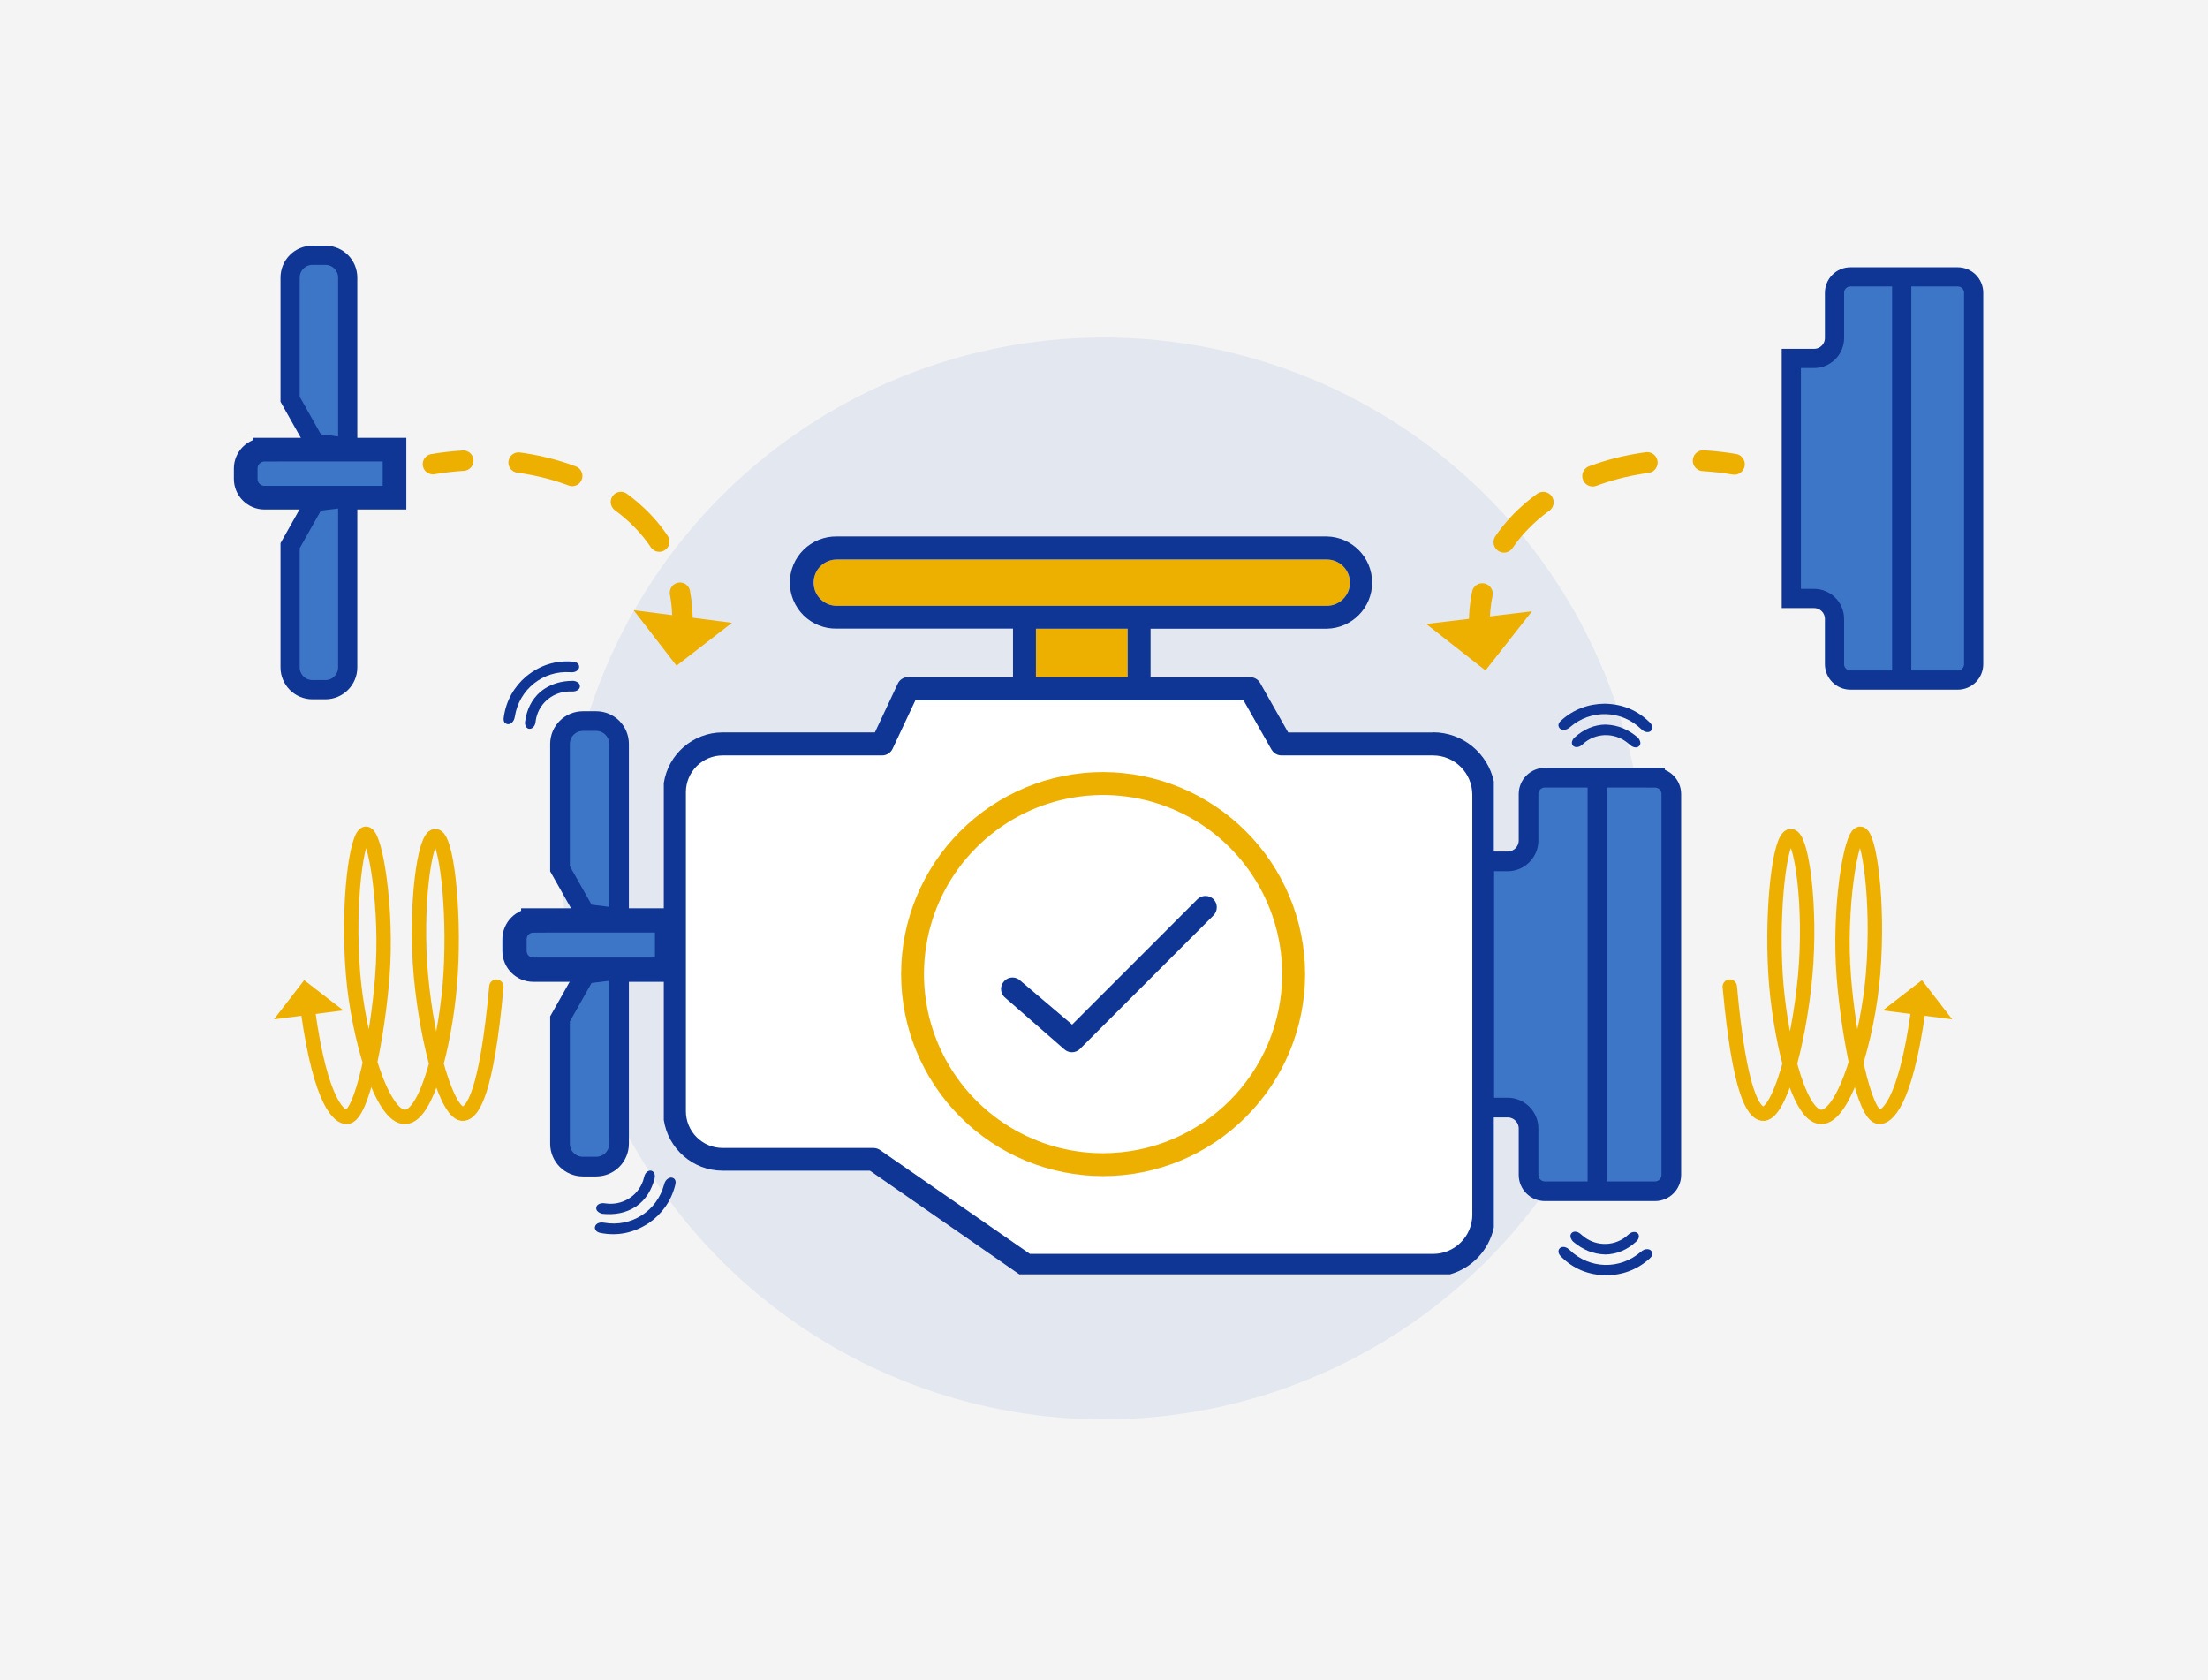 <?xml version="1.0" encoding="UTF-8"?><svg id="Artwork" xmlns="http://www.w3.org/2000/svg" viewBox="0 0 460 350"><defs><style>.cls-1,.cls-2,.cls-3,.cls-4,.cls-5,.cls-6,.cls-7,.cls-8,.cls-9,.cls-10,.cls-11{stroke-miterlimit:10;}.cls-1,.cls-2,.cls-3,.cls-4,.cls-6,.cls-11{stroke:#0f3695;}.cls-1,.cls-2,.cls-5,.cls-7,.cls-8,.cls-9,.cls-10{fill:none;}.cls-1,.cls-4{stroke-width:4.1px;}.cls-2,.cls-3{stroke-width:4px;}.cls-3,.cls-4,.cls-6,.cls-11{fill:#3d76c7;}.cls-5{stroke-dasharray:0 0 11.54 11.54;}.cls-5,.cls-7,.cls-8,.cls-9,.cls-10{stroke:#eeb000;stroke-linecap:round;}.cls-5,.cls-9{stroke-width:4.25px;}.cls-6{stroke-width:4.93px;}.cls-7{stroke-dasharray:0 0 11.71 11.71;}.cls-7,.cls-8{stroke-width:4.35px;}.cls-12{fill:#f5f4f4;}.cls-12,.cls-13,.cls-14,.cls-15,.cls-16{stroke-width:0px;}.cls-13{fill:#eeb000;}.cls-14{fill:#0f3695;}.cls-15{fill:#3d76c7;isolation:isolate;opacity:.1;}.cls-16{fill:#fff;}.cls-10{stroke-width:3px;}.cls-11{stroke-width:5.06px;}</style></defs><rect class="cls-12" width="460" height="350"/><circle class="cls-15" cx="230" cy="183" r="112.69" transform="translate(-62.04 216.23) rotate(-45)"/><path class="cls-6" d="M55.1,93.67h27.09v10h-27.09c-2.16,0-3.91-1.75-3.91-3.91v-2.17c0-2.16,1.75-3.91,3.91-3.91Z"/><path class="cls-3" d="M72.44,93.17l-6.83-.83-5.17-9.17v-25.35c0-2.57,2.08-4.65,4.65-4.65h2.7c2.57,0,4.65,2.08,4.65,4.65v35.35Z"/><path class="cls-3" d="M72.44,103.67l-6.83.83-5.17,9.17v25.35c0,2.57,2.08,4.65,4.65,4.65h2.7c2.57,0,4.65-2.08,4.65-4.65v-35.35Z"/><path class="cls-3" d="M407.86,57.67h-22.35c-1.84,0-3.32,1.49-3.32,3.32v9.42c0,2.35-1.91,4.26-4.26,4.26h-4.74v50h4.74c2.35,0,4.26,1.91,4.26,4.26v9.42c0,1.84,1.49,3.32,3.32,3.32h22.35c1.84,0,3.32-1.49,3.32-3.32V60.99c0-1.84-1.49-3.32-3.32-3.32Z"/><line class="cls-2" x1="396.19" y1="58.67" x2="396.19" y2="140.67"/><path class="cls-9" d="M90.19,96.69c2.13-.36,4.25-.6,6.33-.73"/><path class="cls-5" d="M108.04,96.36c13.82,1.88,25.29,8.76,30.69,18.75.51.94.95,1.88,1.33,2.82"/><path class="cls-9" d="M141.66,123.47c.42,2.23.55,4.37.52,6.35"/><polygon class="cls-13" points="152.5 129.74 132 127.11 140.94 138.67 152.5 129.74"/><path class="cls-8" d="M361.32,96.71c-2.18-.36-4.34-.61-6.48-.74"/><path class="cls-7" d="M343.16,96.36c-14.15,1.91-25.91,8.96-31.43,19.2-.45.84-.85,1.68-1.21,2.52"/><path class="cls-8" d="M308.81,123.67c-.46,2.27-.63,4.46-.62,6.48"/><polygon class="cls-13" points="319.16 127.34 297.13 129.98 309.47 139.67 319.16 127.34"/><path class="cls-16" d="M306.74,253.02c0,4.52-3.67,8.19-8.19,8.19h-83.98l-31.23-21.64c-.4-.27-.87-.43-1.37-.43h-31.42c-2.03,0-3.97-.8-5.41-2.24-1.44-1.44-2.25-3.38-2.25-5.42v-66.47c.01-4.23,3.44-7.64,7.65-7.65h33.24c.92,0,1.78-.54,2.17-1.37l4.76-10.13h68.35s5.84,10.29,5.84,10.29h.01c.42.75,1.21,1.21,2.07,1.21h31.56c4.52.01,8.19,3.67,8.19,8.19v87.48s0,0,0,0Z"/><path class="cls-13" d="M229.82,245c11.15,0,21.86-4.44,29.75-12.33,7.89-7.89,12.33-18.59,12.33-29.76-.02-11.15-4.46-21.85-12.35-29.74-7.88-7.88-18.58-12.32-29.74-12.34h0c-11.16,0-21.86,4.43-29.76,12.33-7.89,7.89-12.32,18.59-12.32,29.76s4.44,21.86,12.33,29.76c7.88,7.89,18.59,12.32,29.76,12.32ZM203.43,176.54c10.67-10.67,26.72-13.86,40.65-8.09,13.94,5.77,23.03,19.37,23.04,34.47-.03,20.59-16.71,37.28-37.31,37.31h0c-15.08,0-28.69-9.08-34.47-23.03-5.78-13.94-2.59-29.99,8.08-40.65Z"/><path class="cls-13" d="M174.33,126.2c-2.67,0-4.83-2.16-4.83-4.83s2.17-4.82,4.83-4.82h102.08c2.67,0,4.83,2.15,4.83,4.82s-2.17,4.83-4.83,4.83h-102.08Z"/><rect class="cls-13" x="215.82" y="130.97" width="19.11" height="10.1"/><path class="cls-14" d="M298.55,152.58h-30.18l-5.84-10.3c-.42-.75-1.22-1.21-2.07-1.21h-20.76v-10.1h36.71c5.24-.09,9.45-4.36,9.45-9.61s-4.2-9.51-9.45-9.61h-102.08c-2.58-.04-5.07.96-6.91,2.76-1.83,1.8-2.87,4.27-2.87,6.84s1.04,5.05,2.87,6.85c1.84,1.81,4.33,2.8,6.91,2.75h36.71v10.1h-21.86c-.92,0-1.77.54-2.15,1.38l-4.76,10.14h-31.71c-6.22,0-11.36,4.58-12.27,10.55v70.19c.91,5.98,6.04,10.55,12.27,10.56h30.67l31.13,21.59h89.73c4.57-1.3,8.11-5.05,9.12-9.74v-92.96c-1.27-5.82-6.45-10.2-12.66-10.21ZM174.33,126.2c-2.67,0-4.83-2.16-4.83-4.83s2.17-4.82,4.83-4.82h102.08c2.67,0,4.83,2.15,4.83,4.82s-2.17,4.83-4.83,4.83h-102.08ZM234.93,130.97v10.1h-19.11v-10.1h19.11ZM306.74,253.02c0,4.52-3.67,8.19-8.19,8.19h-83.98l-31.23-21.64c-.4-.27-.87-.43-1.37-.43h-31.42c-2.03,0-3.97-.8-5.41-2.24-1.44-1.44-2.25-3.38-2.25-5.42v-66.47c.01-4.23,3.44-7.64,7.65-7.65h33.24c.92,0,1.78-.54,2.17-1.37l4.76-10.13h68.35s5.84,10.29,5.84,10.29h.01c.42.75,1.21,1.21,2.07,1.21h31.56c4.52.01,8.19,3.67,8.19,8.19v87.48s0,0,0,0Z"/><path class="cls-14" d="M221.63,218.49c.44.45,1.05.71,1.68.71s1.23-.25,1.68-.69l27.82-27.82c.92-.94.92-2.44,0-3.36h0s0-.01,0-.01c-.92-.91-2.41-.91-3.34-.01h.01s-26.12,26.13-26.12,26.13l-10.71-9.09c-.92-.95-2.44-.97-3.37-.04-.45.44-.71,1.04-.73,1.67-.01.64.24,1.25.68,1.7l12.39,10.81Z"/><path class="cls-11" d="M111.1,191.74h27.88v10.26h-27.88c-2.16,0-3.91-1.75-3.91-3.91v-2.43c0-2.16,1.75-3.91,3.91-3.91Z"/><path class="cls-4" d="M128.98,191.23l-7.01-.86-5.3-9.4v-25.99c0-2.64,2.14-4.77,4.77-4.77h2.76c2.64,0,4.77,2.14,4.77,4.77v36.25Z"/><path class="cls-4" d="M128.98,202l-7.01.86-5.3,9.4v25.99c0,2.64,2.14,4.77,4.77,4.77h2.76c2.64,0,4.77-2.14,4.77-4.77v-36.25Z"/><path class="cls-4" d="M344.78,162h-22.92c-1.88,0-3.41,1.53-3.41,3.41v9.66c0,2.41-1.96,4.37-4.37,4.37h-4.86v51.28h4.86c2.41,0,4.37,1.96,4.37,4.37v9.66c0,1.88,1.53,3.41,3.41,3.41h22.92c1.88,0,3.41-1.53,3.41-3.41v-79.33c0-1.88-1.53-3.41-3.41-3.41Z"/><line class="cls-1" x1="332.8" y1="163.03" x2="332.8" y2="247.12"/><path class="cls-10" d="M103.41,205.54c-2.03,22.38-5.01,26.17-6.81,26.45-3.32.52-7.57-14.07-8.91-28.82-1.28-14.07.72-29.01,3-29,2.31,0,4.02,14.95,3.2,28.66-.74,12.31-4.59,29.72-9.49,29.84-4.84.12-9.77-16.59-10.85-29.84-1.24-15.18.87-29.25,2.71-29.16,1.92.09,4.52,15.59,3.39,29.84-.98,12.37-4.22,29.23-7.46,29.16-1.32-.03-5.29-2.3-8.05-22.21"/><polygon class="cls-13" points="57.07 212.34 71.53 210.48 63.37 204.18 57.07 212.34"/><path class="cls-10" d="M360.37,205.54c2.03,22.38,5.01,26.17,6.81,26.45,3.32.52,7.57-14.07,8.91-28.82,1.28-14.07-.72-29.01-3-29-2.31,0-4.02,14.95-3.2,28.66.74,12.31,4.59,29.72,9.49,29.84,4.84.12,9.77-16.59,10.85-29.84,1.24-15.18-.87-29.25-2.71-29.16-1.92.09-4.52,15.59-3.39,29.84.98,12.37,4.22,29.23,7.46,29.16,1.32-.03,5.29-2.3,8.05-22.21"/><polygon class="cls-13" points="392.25 210.48 406.71 212.34 400.41 204.18 392.25 210.48"/><path class="cls-14" d="M109.63,140.9c2.91-2.36,6.13-3.38,9.76-3.07.75.06,1.26.48,1.27,1.03.02.57-.49,1.06-1.22,1.16-.21.03-.43.03-.64.01-5.7-.38-10.65,3.58-11.54,9.24-.09.55-.28,1.03-.74,1.36-.32.23-.68.31-1.06.14-.39-.18-.53-.51-.54-.91,0-.17,0-.35.04-.52.5-3.44,2.12-6.25,4.66-8.44h0Z"/><path class="cls-14" d="M112.62,144.07c2.01-1.61,4.28-2.23,6.73-2.24.31,0,.61.09.88.24.35.19.6.46.59.88,0,.43-.27.72-.63.9-.39.2-.82.21-1.25.2-3.45-.12-6.48,2.2-7.23,5.53-.07.3-.1.61-.15.91-.07.47-.26.87-.65,1.15-.52.37-1.14.19-1.39-.38h0c-.13-.3-.17-.62-.12-.94.33-2.5,1.36-4.64,3.23-6.25h0Z"/><path class="cls-14" d="M135.13,254.81c-3.14,2.04-6.45,2.72-10.03,2.03-.74-.14-1.2-.61-1.16-1.16.04-.57.59-1,1.33-1.02.21,0,.43.01.64.05,5.63.98,10.96-2.43,12.45-7.96.14-.54.38-.99.88-1.28.35-.2.71-.23,1.07-.03.37.22.47.57.44.96-.02.17-.05.34-.09.51-.86,3.37-2.77,5.99-5.53,7.9h0Z"/><path class="cls-14" d="M132.5,251.34c-2.17,1.39-4.49,1.76-6.93,1.52-.31-.03-.59-.16-.85-.34-.32-.23-.55-.52-.5-.94.05-.43.34-.68.72-.83.41-.16.83-.12,1.26-.06,3.42.48,6.67-1.5,7.78-4.74.1-.29.17-.59.25-.89.12-.46.35-.84.77-1.07.55-.31,1.15-.07,1.35.53h0c.1.31.11.64.02.95-.6,2.45-1.84,4.47-3.87,5.87h0Z"/><path class="cls-14" d="M334.62,265.67c-3.74-.07-6.86-1.36-9.44-3.94-.53-.53-.65-1.17-.31-1.61.35-.45,1.05-.49,1.68-.1.18.12.35.25.5.4,4.11,3.96,10.45,4.12,14.77.37.42-.36.88-.61,1.44-.57.4.03.72.2.9.58.18.38.07.73-.17,1.05-.11.13-.23.26-.36.37-2.6,2.31-5.65,3.41-9,3.45h0Z"/><path class="cls-14" d="M334.38,261.32c-2.58-.07-4.7-1.05-6.59-2.62-.24-.2-.4-.46-.52-.75-.14-.37-.16-.74.12-1.06.29-.32.67-.38,1.07-.28.43.1.76.37,1.08.66,2.56,2.31,6.37,2.49,9.1.43.24-.19.47-.4.7-.6.36-.31.76-.5,1.24-.46.63.05.99.59.82,1.19h0c-.09.31-.27.59-.51.8-1.86,1.7-4.03,2.67-6.5,2.7h0Z"/><path class="cls-14" d="M334.3,146.59c3.74.07,6.86,1.36,9.44,3.94.53.53.65,1.17.31,1.61-.35.45-1.05.49-1.68.1-.18-.12-.35-.25-.5-.4-4.11-3.96-10.45-4.12-14.77-.37-.42.36-.88.61-1.44.57-.4-.03-.72-.2-.9-.58-.18-.38-.07-.73.17-1.05.11-.13.23-.26.36-.37,2.6-2.31,5.65-3.41,9-3.45h0Z"/><path class="cls-14" d="M334.54,150.95c2.58.07,4.7,1.05,6.59,2.62.24.2.4.46.52.75.14.37.16.74-.12,1.06-.29.32-.67.38-1.07.28-.43-.1-.76-.37-1.08-.66-2.56-2.31-6.37-2.49-9.1-.43-.24.19-.47.4-.7.6-.36.31-.76.5-1.24.46-.63-.05-.99-.59-.82-1.19h0c.09-.31.27-.59.51-.8,1.86-1.7,4.03-2.67,6.5-2.7h0Z"/></svg>